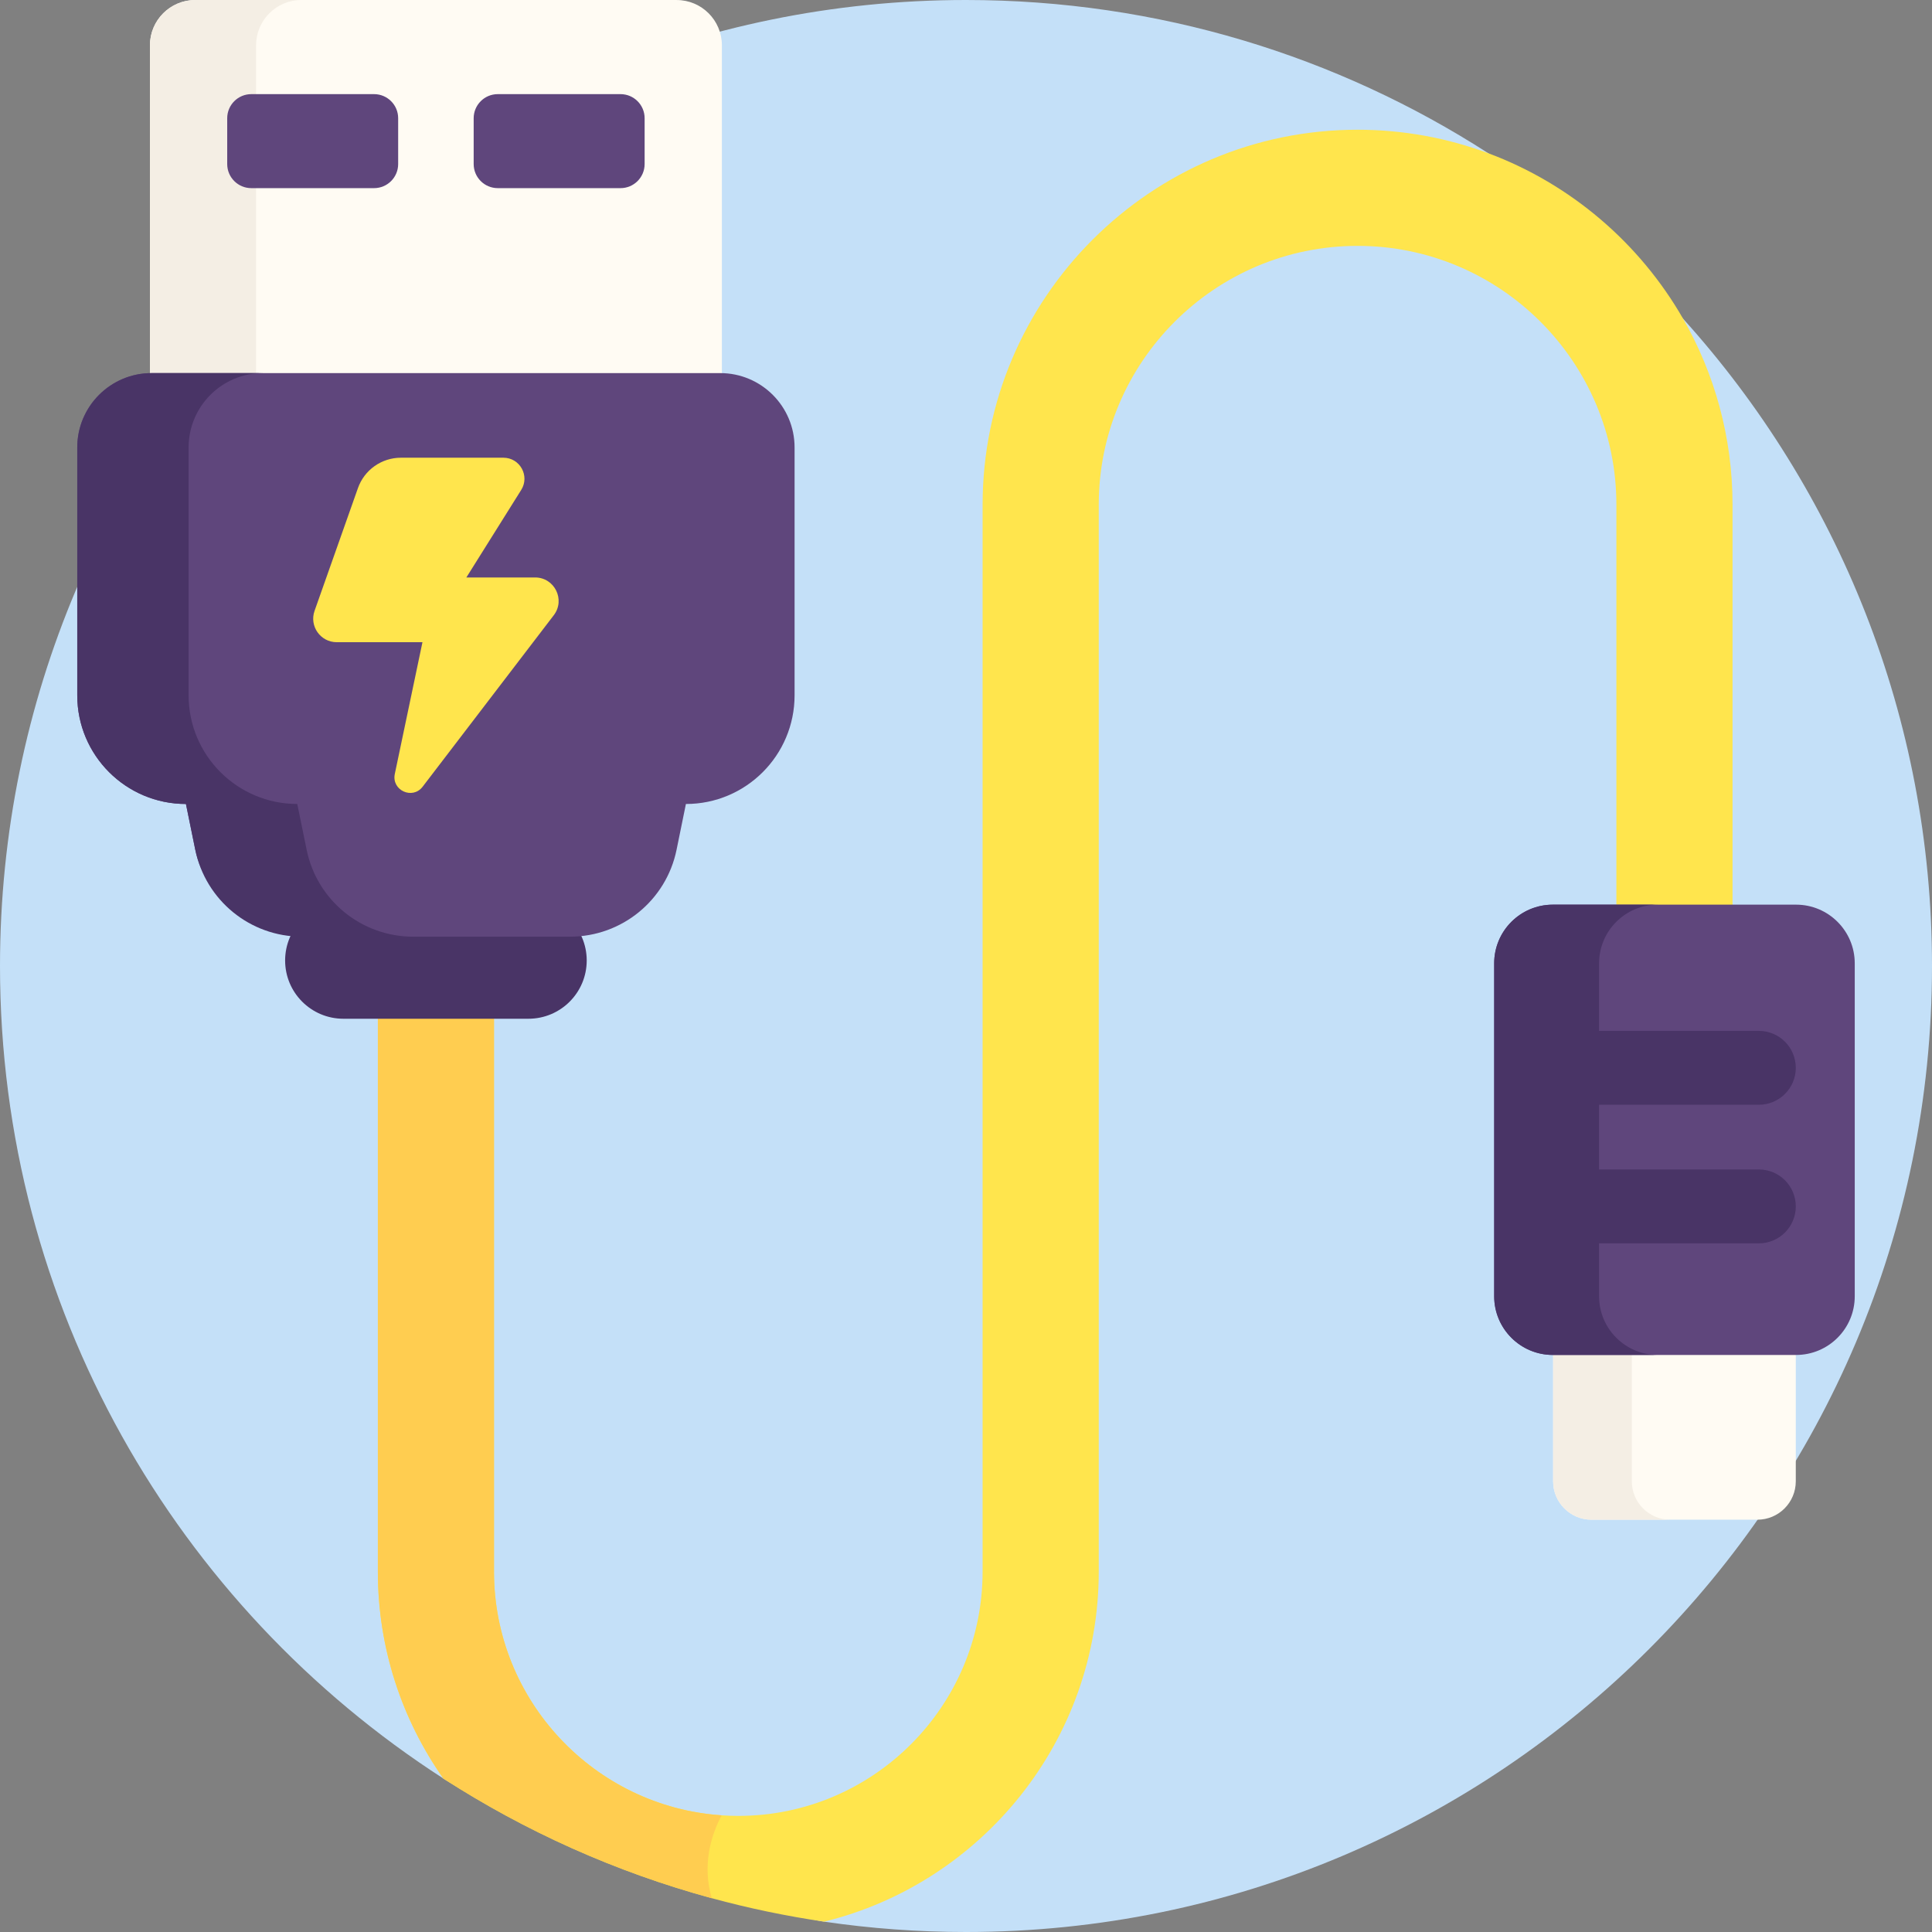 <svg width="320" height="320" viewBox="0 0 320 320" fill="none" xmlns="http://www.w3.org/2000/svg">
<rect x="0" y="0" width="320" height="320" fill="#808080" stroke="none"/>
<g clip-path="url(#clip0_1_128)">
<path d="M320 160C320 248.363 248.363 320 160 320C152.019 320 144.175 319.413 136.506 318.288C126.478 316.811 116.752 307.262 107.418 304.015C95.373 299.826 83.983 301.38 73.444 294.587C29.256 266.112 0 216.469 0 160C0 71.638 71.638 0 160 0C191.875 0 221.575 9.325 246.519 25.387C258.45 33.075 269.294 42.306 278.775 52.794C304.394 81.162 320 118.762 320 160Z" fill="url(#paint0_linear_1_128)"/>
<path d="M286.963 83.594V214.419H267.725V83.594C267.725 59.956 248.494 40.725 224.856 40.725C201.219 40.725 181.988 59.956 181.988 83.594V260.3C181.988 288.319 162.581 311.894 136.506 318.287C130.175 317.356 123.956 316.056 117.888 314.4C101.944 310.062 86.994 303.319 73.444 294.587C66.606 284.881 62.587 273.05 62.587 260.3V159.087H81.819V260.3C81.819 281.681 98.487 299.25 119.519 300.675C120.438 300.737 121.356 300.769 122.288 300.769C144.6 300.769 162.75 282.612 162.75 260.3V83.594C162.75 49.35 190.613 21.488 224.856 21.488C232.469 21.488 239.769 22.863 246.519 25.387C260.188 30.488 271.594 40.281 278.775 52.794C283.981 61.875 286.963 72.394 286.963 83.594Z" fill="#FFE54D"/>
<path d="M117.888 314.4C101.944 310.063 86.994 303.319 73.444 294.587C66.606 284.881 62.587 273.05 62.587 260.3V159.087H81.819V260.3C81.819 281.681 98.487 299.25 119.519 300.675C117.656 304.231 116.325 309 117.888 314.4Z" fill="#FFCD50"/>
<path d="M119.567 71.371H24.836V7.501C24.836 3.36 28.194 0.003 32.335 0.003H112.068C116.209 0.003 119.567 3.36 119.567 7.501V71.371Z" fill="#FFFBF3"/>
<path d="M49.917 0C45.775 0 42.416 3.359 42.416 7.501V71.369H24.836V7.501C24.836 3.359 28.196 0 32.338 0L49.917 0Z" fill="#F4EEE4"/>
<path d="M87.529 168.736H56.875C51.546 168.736 47.225 164.415 47.225 159.086C47.225 153.756 51.546 149.436 56.875 149.436H87.529C92.858 149.436 97.179 153.756 97.179 159.086C97.178 164.415 92.858 168.736 87.529 168.736Z" fill="#493466"/>
<path d="M119.289 61.797H25.114C18.311 61.797 12.796 67.312 12.796 74.116V115.168C12.796 125.108 20.854 133.166 30.794 133.166L32.341 140.744C34.052 149.124 42.178 153.618 50.731 153.618L65.172 155.142H94.426C102.979 155.142 110.351 149.123 112.061 140.743L113.608 133.166C123.549 133.166 131.607 125.107 131.607 115.167V74.116C131.608 67.313 126.093 61.797 119.289 61.797Z" fill="#5F467C"/>
<path d="M68.419 155.141H49.981C41.428 155.141 34.056 149.121 32.344 140.742L30.799 133.164C20.855 133.164 12.796 125.105 12.796 115.167V74.117C12.796 67.308 18.316 61.794 25.119 61.794H43.557C36.755 61.794 31.241 67.308 31.241 74.117V115.167C31.241 125.105 39.3 133.164 49.237 133.164L50.789 140.742C52.494 149.121 59.867 155.141 68.419 155.141Z" fill="#493466"/>
<path d="M61.959 31.161H41.623C39.419 31.161 37.633 29.374 37.633 27.171V19.582C37.633 17.379 39.419 15.592 41.623 15.592H61.958C64.162 15.592 65.948 17.379 65.948 19.582V27.171C65.949 29.374 64.162 31.161 61.959 31.161Z" fill="#5F467C"/>
<path d="M102.78 31.161H82.445C80.241 31.161 78.455 29.374 78.455 27.171V19.582C78.455 17.379 80.241 15.592 82.445 15.592H102.78C104.984 15.592 106.77 17.379 106.77 19.582V27.171C106.77 29.374 104.984 31.161 102.78 31.161Z" fill="#5F467C"/>
<path d="M91.721 101.903L70.002 130.304C68.321 132.502 64.827 130.902 65.392 128.194L69.972 106.369H55.772C53.085 106.369 51.204 103.711 52.1 101.177L59.287 80.844C60.353 77.828 63.204 75.812 66.404 75.812H83.379C86.118 75.812 87.785 78.826 86.331 81.146L77.244 95.646H88.626C91.853 95.646 93.682 99.343 91.721 101.903Z" fill="#FFE54D"/>
<path d="M291.075 251.711H263.613C260.098 251.711 257.248 248.862 257.248 245.347V211.52H297.439V245.347C297.439 248.861 294.59 251.711 291.075 251.711Z" fill="#FFFBF3"/>
<path d="M276.646 251.711H263.613C260.093 251.711 257.246 248.858 257.246 245.345V211.52H270.28V245.345C270.28 248.858 273.127 251.711 276.646 251.711Z" fill="#F4EEE4"/>
<path d="M297.483 224.423H257.204C251.836 224.423 247.484 220.071 247.484 214.702V159.559C247.484 154.191 251.836 149.839 257.204 149.839H297.483C302.852 149.839 307.204 154.191 307.204 159.559V214.702C307.204 220.071 302.852 224.423 297.483 224.423Z" fill="#5F467C"/>
<path d="M274.577 224.421H257.203C251.83 224.421 247.483 220.068 247.483 214.702V159.56C247.483 154.188 251.83 149.841 257.203 149.841H274.577C269.211 149.841 264.858 154.188 264.858 159.56V214.702C264.858 220.068 269.211 224.421 274.577 224.421Z" fill="#493466"/>
<path d="M291.321 182.983H263.366C259.987 182.983 257.248 180.244 257.248 176.864C257.248 173.485 259.987 170.746 263.366 170.746H291.321C294.701 170.746 297.44 173.485 297.44 176.864C297.441 180.244 294.701 182.983 291.321 182.983Z" fill="#493466"/>
<path d="M291.321 205.937H263.366C259.987 205.937 257.248 203.198 257.248 199.818C257.248 196.439 259.987 193.699 263.366 193.699H291.321C294.701 193.699 297.44 196.439 297.44 199.818C297.441 203.198 294.701 205.937 291.321 205.937Z" fill="#493466"/>
</g>
<defs>
<linearGradient id="paint0_linear_1_128" x1="160" y1="0" x2="160" y2="320" gradientUnits="userSpaceOnUse">
<stop stop-color="#C4E0F8"/>
<stop offset="1" stop-color="#C4E0F8"/>
</linearGradient>
<clipPath id="clip0_1_128">
<rect width="320" height="320" fill="white"/>
</clipPath>
</defs>
</svg>
